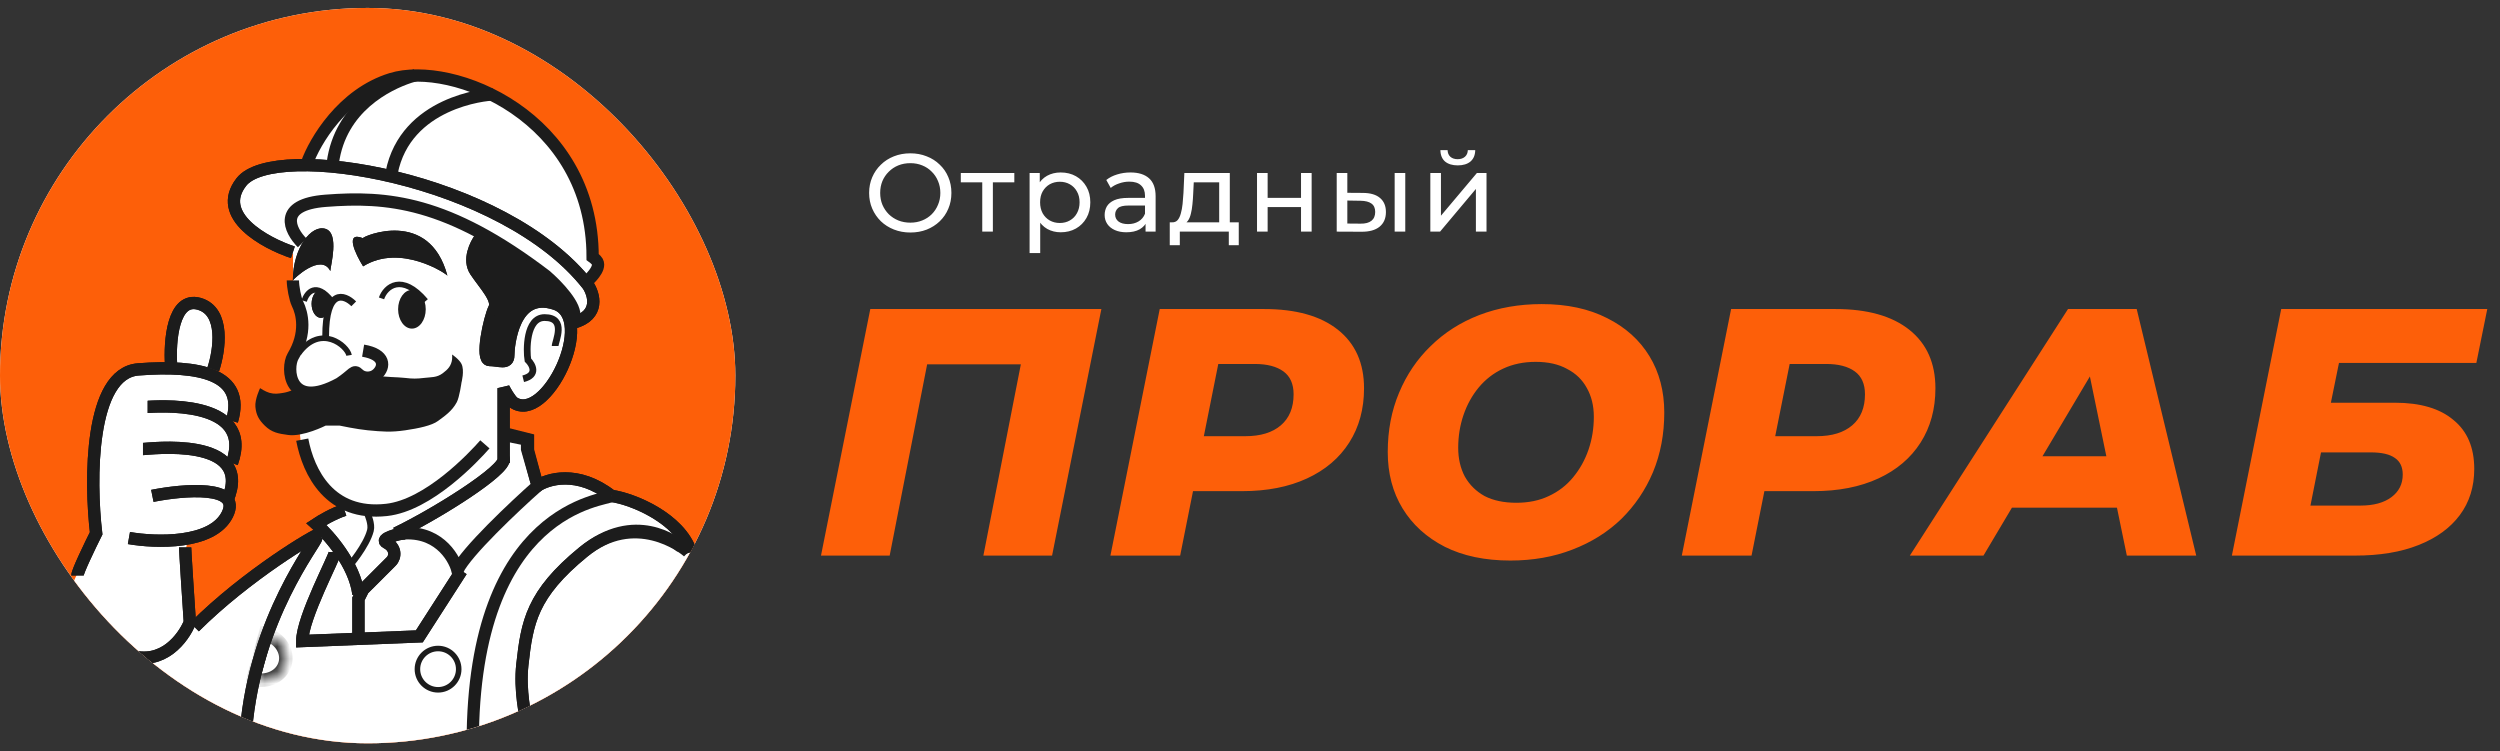 <svg width="203" height="61" viewBox="0 0 203 61" fill="none" xmlns="http://www.w3.org/2000/svg">
<rect x="0" y="0" width="203" height="61" fill="#333333" stroke="none"/>
<path d="M66.664 45.115L70.668 25.093H89.432L85.428 45.115H79.85L83.139 28.325L84.141 29.583H74.015L75.531 28.325L72.241 45.115H66.664ZM90.166 45.115L94.17 25.093H102.637C105.23 25.093 107.232 25.655 108.644 26.78C110.055 27.905 110.76 29.488 110.76 31.529C110.76 33.207 110.36 34.675 109.559 35.934C108.758 37.192 107.614 38.164 106.126 38.851C104.639 39.538 102.885 39.881 100.863 39.881H94.37L97.374 37.364L95.829 45.115H90.166ZM97.231 38.022L95.257 35.419H101.121C102.36 35.419 103.323 35.123 104.01 34.532C104.696 33.941 105.04 33.102 105.04 32.015C105.04 31.176 104.763 30.556 104.21 30.155C103.657 29.755 102.885 29.555 101.893 29.555H96.458L99.462 26.866L97.231 38.022ZM122.64 45.516C120.58 45.516 118.807 45.144 117.319 44.4C115.832 43.637 114.688 42.598 113.887 41.282C113.086 39.967 112.685 38.441 112.685 36.706C112.685 34.951 112.991 33.35 113.601 31.9C114.211 30.432 115.069 29.164 116.175 28.096C117.281 27.009 118.597 26.17 120.122 25.579C121.667 24.988 123.355 24.692 125.185 24.692C127.245 24.692 129.018 25.074 130.506 25.836C131.993 26.58 133.137 27.61 133.938 28.925C134.739 30.241 135.139 31.767 135.139 33.502C135.139 35.257 134.834 36.868 134.224 38.336C133.614 39.785 132.756 41.053 131.65 42.141C130.544 43.208 129.218 44.038 127.674 44.629C126.148 45.22 124.47 45.516 122.64 45.516ZM123.126 40.825C124.117 40.825 124.995 40.644 125.757 40.281C126.539 39.919 127.197 39.414 127.731 38.765C128.284 38.098 128.703 37.345 128.99 36.505C129.276 35.666 129.419 34.78 129.419 33.845C129.419 32.949 129.228 32.167 128.847 31.5C128.484 30.832 127.95 30.318 127.245 29.955C126.558 29.574 125.71 29.383 124.699 29.383C123.726 29.383 122.849 29.564 122.067 29.927C121.286 30.289 120.618 30.804 120.065 31.471C119.531 32.12 119.121 32.863 118.835 33.702C118.549 34.541 118.406 35.428 118.406 36.362C118.406 37.24 118.587 38.022 118.95 38.708C119.331 39.375 119.865 39.9 120.551 40.281C121.257 40.644 122.115 40.825 123.126 40.825ZM136.562 45.115L140.566 25.093H149.033C151.626 25.093 153.629 25.655 155.04 26.78C156.451 27.905 157.156 29.488 157.156 31.529C157.156 33.207 156.756 34.675 155.955 35.934C155.154 37.192 154.01 38.164 152.523 38.851C151.035 39.538 149.281 39.881 147.259 39.881H140.766L143.77 37.364L142.225 45.115H136.562ZM143.627 38.022L141.653 35.419H147.517C148.756 35.419 149.719 35.123 150.406 34.532C151.092 33.941 151.436 33.102 151.436 32.015C151.436 31.176 151.159 30.556 150.606 30.155C150.053 29.755 149.281 29.555 148.289 29.555H142.854L145.858 26.866L143.627 38.022ZM155.079 45.115L167.922 25.093H173.5L178.334 45.115H172.699L169.124 27.781H171.355L161.057 45.115H155.079ZM160.686 41.225L162.974 37.049H172.756L173.386 41.225H160.686ZM181.229 45.115L185.234 25.093H201.967L201.08 29.469H189.925L189.267 32.701H194.473C196.532 32.701 198.115 33.168 199.221 34.103C200.346 35.018 200.909 36.343 200.909 38.079C200.909 39.528 200.518 40.777 199.736 41.826C198.954 42.875 197.838 43.685 196.389 44.257C194.959 44.829 193.233 45.115 191.212 45.115H181.229ZM187.608 41.053H191.67C192.737 41.053 193.576 40.825 194.187 40.367C194.797 39.909 195.102 39.299 195.102 38.536C195.102 37.926 194.892 37.478 194.473 37.192C194.053 36.887 193.405 36.734 192.528 36.734H188.466L187.608 41.053Z" fill="#FD5F09"/>
<path d="M73.922 18.88C73.444 18.88 72.998 18.799 72.585 18.637C72.177 18.475 71.824 18.251 71.525 17.964C71.226 17.67 70.992 17.329 70.825 16.94C70.657 16.551 70.573 16.126 70.573 15.665C70.573 15.204 70.657 14.779 70.825 14.39C70.992 14.001 71.226 13.662 71.525 13.375C71.824 13.082 72.177 12.854 72.585 12.693C72.992 12.531 73.438 12.45 73.922 12.45C74.401 12.45 74.841 12.531 75.243 12.693C75.65 12.848 76.003 13.073 76.302 13.366C76.607 13.653 76.841 13.992 77.002 14.381C77.17 14.77 77.254 15.198 77.254 15.665C77.254 16.132 77.17 16.56 77.002 16.949C76.841 17.338 76.607 17.679 76.302 17.973C76.003 18.26 75.65 18.484 75.243 18.646C74.841 18.802 74.401 18.88 73.922 18.88ZM73.922 18.08C74.27 18.08 74.59 18.02 74.883 17.901C75.183 17.781 75.44 17.613 75.656 17.398C75.877 17.176 76.048 16.919 76.167 16.626C76.293 16.332 76.356 16.012 76.356 15.665C76.356 15.318 76.293 14.997 76.167 14.704C76.048 14.411 75.877 14.156 75.656 13.941C75.44 13.719 75.183 13.549 74.883 13.429C74.59 13.309 74.27 13.249 73.922 13.249C73.569 13.249 73.243 13.309 72.944 13.429C72.65 13.549 72.393 13.719 72.171 13.941C71.95 14.156 71.776 14.411 71.651 14.704C71.531 14.997 71.471 15.318 71.471 15.665C71.471 16.012 71.531 16.332 71.651 16.626C71.776 16.919 71.95 17.176 72.171 17.398C72.393 17.613 72.65 17.781 72.944 17.901C73.243 18.02 73.569 18.08 73.922 18.08ZM79.759 18.808V14.578L79.974 14.803H78.017V14.049H82.363V14.803H80.414L80.621 14.578V18.808H79.759ZM86.126 18.861C85.731 18.861 85.369 18.772 85.04 18.592C84.717 18.407 84.456 18.134 84.259 17.775C84.067 17.416 83.971 16.967 83.971 16.428C83.971 15.889 84.064 15.44 84.25 15.081C84.441 14.722 84.699 14.453 85.022 14.273C85.351 14.093 85.719 14.004 86.126 14.004C86.593 14.004 87.006 14.105 87.366 14.309C87.725 14.512 88.009 14.797 88.219 15.162C88.428 15.521 88.533 15.943 88.533 16.428C88.533 16.913 88.428 17.338 88.219 17.703C88.009 18.068 87.725 18.353 87.366 18.556C87.006 18.76 86.593 18.861 86.126 18.861ZM83.603 20.55V14.049H84.429V15.333L84.375 16.437L84.465 17.541V20.55H83.603ZM86.055 18.107C86.36 18.107 86.632 18.038 86.872 17.901C87.117 17.763 87.309 17.569 87.446 17.317C87.59 17.06 87.662 16.763 87.662 16.428C87.662 16.087 87.59 15.793 87.446 15.548C87.309 15.297 87.117 15.102 86.872 14.964C86.632 14.827 86.36 14.758 86.055 14.758C85.755 14.758 85.483 14.827 85.237 14.964C84.998 15.102 84.806 15.297 84.663 15.548C84.525 15.793 84.456 16.087 84.456 16.428C84.456 16.763 84.525 17.06 84.663 17.317C84.806 17.569 84.998 17.763 85.237 17.901C85.483 18.038 85.755 18.107 86.055 18.107ZM93.019 18.808V17.802L92.974 17.613V15.898C92.974 15.533 92.866 15.252 92.651 15.054C92.441 14.851 92.124 14.749 91.699 14.749C91.418 14.749 91.142 14.797 90.873 14.893C90.603 14.982 90.376 15.105 90.191 15.261L89.831 14.614C90.077 14.417 90.37 14.267 90.711 14.165C91.058 14.057 91.421 14.004 91.798 14.004C92.45 14.004 92.953 14.162 93.306 14.479C93.659 14.797 93.836 15.282 93.836 15.934V18.808H93.019ZM91.457 18.861C91.103 18.861 90.792 18.802 90.523 18.682C90.259 18.562 90.056 18.398 89.912 18.188C89.768 17.973 89.697 17.73 89.697 17.461C89.697 17.203 89.757 16.97 89.876 16.76C90.002 16.551 90.202 16.383 90.478 16.258C90.759 16.132 91.136 16.069 91.609 16.069H93.118V16.689H91.645C91.214 16.689 90.924 16.76 90.774 16.904C90.624 17.048 90.55 17.221 90.55 17.425C90.55 17.658 90.642 17.847 90.828 17.991C91.014 18.128 91.271 18.197 91.6 18.197C91.924 18.197 92.205 18.125 92.444 17.982C92.69 17.838 92.866 17.628 92.974 17.353L93.145 17.946C93.031 18.227 92.83 18.451 92.543 18.619C92.256 18.781 91.894 18.861 91.457 18.861ZM98.998 18.404V14.803H96.933L96.888 15.719C96.876 16.018 96.855 16.308 96.825 16.59C96.801 16.865 96.759 17.119 96.699 17.353C96.645 17.586 96.565 17.778 96.457 17.928C96.349 18.077 96.206 18.17 96.026 18.206L95.173 18.053C95.358 18.059 95.508 18 95.622 17.874C95.736 17.742 95.822 17.562 95.882 17.335C95.948 17.108 95.996 16.85 96.026 16.563C96.056 16.269 96.08 15.967 96.098 15.656L96.17 14.049H99.86V18.404H98.998ZM94.984 19.912V18.053H100.587V19.912H99.779V18.808H95.801V19.912H94.984ZM102.07 18.808V14.049H102.932V16.069H105.643V14.049H106.505V18.808H105.643V16.814H102.932V18.808H102.07ZM113.246 18.808V14.049H114.108V18.808H113.246ZM110.687 15.665C111.291 15.671 111.749 15.809 112.061 16.078C112.378 16.347 112.537 16.727 112.537 17.218C112.537 17.733 112.363 18.131 112.016 18.413C111.675 18.688 111.184 18.823 110.543 18.817L108.541 18.808V14.049H109.403V15.656L110.687 15.665ZM110.48 18.161C110.863 18.167 111.157 18.089 111.36 17.928C111.564 17.766 111.666 17.527 111.666 17.209C111.666 16.898 111.564 16.671 111.36 16.527C111.163 16.383 110.869 16.308 110.48 16.302L109.403 16.284V18.152L110.48 18.161ZM116.143 18.808V14.049H117.005V17.515L119.923 14.049H120.705V18.808H119.843V15.342L116.933 18.808H116.143ZM118.37 13.429C117.933 13.429 117.589 13.324 117.337 13.115C117.092 12.899 116.966 12.591 116.96 12.19H117.544C117.55 12.417 117.625 12.597 117.768 12.729C117.918 12.86 118.116 12.926 118.361 12.926C118.606 12.926 118.804 12.86 118.954 12.729C119.103 12.597 119.181 12.417 119.187 12.19H119.789C119.783 12.591 119.654 12.899 119.403 13.115C119.151 13.324 118.807 13.429 118.37 13.429Z" fill="white"/>
<g clip-path="url(#clip0_2_2823)">
<rect y="0.645" width="59.711" height="59.711" rx="29.855" fill="white"/>
<circle cx="29.692" cy="30.336" r="31.018" fill="#FD5F09"/>
<path d="M55.67 43.968L57.466 48.008L53.426 55.416L32.325 67.538L6.959 58.783L4.714 50.029L7.857 43.07L7.633 41.274L7.857 34.989L9.204 30.948C9.563 29.871 12.347 29.751 13.693 29.826C13.693 28.853 13.738 26.773 13.918 26.234C14.098 25.695 14.741 24.962 15.04 24.663C15.265 24.663 15.938 24.708 16.836 24.887C17.734 25.067 17.809 26.608 17.734 27.356L17.285 30.275L19.081 32.07L18.856 34.315L19.081 36.56L18.856 37.907L18.632 40.376L18.183 42.396L15.265 43.743L15.04 44.866L15.489 50.926L17.061 49.58L22.897 45.09L26.264 43.07L25.591 42.396L27.387 41.723C27.761 41.573 28.284 41.139 27.387 40.6C26.489 40.062 25.067 37.533 24.468 36.336L24.019 32.07L23.795 29.377L24.693 26.234L23.795 23.091V20.622L23.346 20.398L22.672 20.173L20.652 18.826L19.305 17.48L19.081 15.684C19.455 15.16 20.248 14.112 20.428 14.112C20.607 14.112 23.196 13.663 24.468 13.439L25.142 12.765L27.162 9.398L31.203 6.705C32.325 6.33 35.423 5.896 38.835 7.154C43.1 8.725 43.1 10.296 45.345 12.092C47.14 13.529 47.889 18.377 48.038 20.622L48.487 21.744L47.814 22.867L48.263 24.663L47.589 25.336L47.14 26.01L46.467 26.683L46.018 28.703L44.671 31.397L42.875 32.968L41.977 32.744L41.08 32.07L40.855 34.989C41.379 35.213 42.516 35.662 42.875 35.662C43.324 35.662 43.1 37.682 43.1 37.907C43.1 38.086 43.549 38.88 43.773 39.254C44.222 39.104 45.165 38.805 45.345 38.805C45.524 38.805 47.215 39.104 48.038 39.254C48.712 39.703 50.418 40.69 51.854 41.05C53.291 41.409 54.997 43.145 55.67 43.968Z" fill="white"/>
<ellipse cx="33.448" cy="25.112" rx="1.122" ry="1.571" fill="#1C1C1C"/>
<path d="M30.978 24.228C31.3 23.272 32.638 22.145 34.57 24.439" stroke="#1C1C1C" stroke-width="0.449"/>
<path d="M24.541 35.7C25.048 38.362 26.781 41.917 31.387 41.405C34.81 41.025 38.486 37.095 39.374 36.081" stroke="#1C1C1C" stroke-width="0.997"/>
<path d="M23.781 20.487C21.499 19.726 17.467 17.52 19.597 14.782C22.259 11.359 40.895 14.401 47.741 23.149C48.248 23.91 48.73 25.583 46.6 26.192" stroke="#1C1C1C" stroke-width="0.997"/>
<path d="M24.921 13.261C25.555 11.487 27.812 7.633 31.767 6.416C36.711 4.894 48.121 9.458 48.121 20.868C48.121 20.868 48.397 21.066 48.502 21.248C48.831 21.825 47.741 22.77 47.741 22.77" stroke="#1C1C1C" stroke-width="0.997"/>
<path d="M24.541 19.726C23.527 18.712 22.487 16.607 26.443 16.303C31.387 15.923 36.331 16.303 44.318 22.388C45.205 23.149 46.904 24.898 46.6 25.811" stroke="#1C1C1C" stroke-width="0.997"/>
<path d="M29.485 21.628C28.854 20.618 27.971 18.753 29.467 19.339C29.45 19.191 34.856 16.858 36.331 22.389C36.294 22.253 32.528 19.726 29.485 21.628Z" fill="#1C1C1C"/>
<path d="M26.442 18.586C27.584 18.966 26.823 21.628 26.823 22.009C26.062 20.487 23.781 22.705 23.78 22.769C23.78 20.107 25.302 18.205 26.442 18.586Z" fill="#1C1C1C"/>
<path d="M38.993 19.347C38.613 19.854 38.005 21.096 38.613 22.009C39.374 23.15 40.515 24.291 40.135 25.052C39.754 25.812 38.993 29.235 39.754 29.235C40.515 29.235 41.275 29.615 41.275 28.855C41.275 28.094 41.656 23.53 45.079 24.671C48.502 25.812 44.318 34.56 41.656 32.658C41.352 32.354 41.022 31.771 40.895 31.517V37.602" stroke="#1C1C1C" stroke-width="0.997"/>
<path d="M45.078 28.094C45.078 27.714 46.046 25.786 44.221 25.786C42.7 25.786 42.738 28.474 42.865 29.235C43.245 29.615 43.701 30.452 42.484 30.756" stroke="#1C1C1C" stroke-width="0.548"/>
<path d="M41.08 35.214L42.875 35.663L42.875 36.561L43.65 39.454C41.772 41.12 37.844 44.824 37.146 46.306C36.834 45.145 35.442 42.928 32.368 43.355" stroke="#1C1C1C" stroke-width="0.997"/>
<path d="M27.964 41.405C27.051 41.709 26.062 42.293 25.682 42.546C26.696 43.434 28.8 45.817 29.105 48.251" stroke="#1C1C1C" stroke-width="0.997"/>
<path d="M26.063 43.307C25.682 43.307 19.977 46.73 15.794 50.913" stroke="#1C1C1C" stroke-width="0.997"/>
<path d="M43.558 39.504C44.445 38.87 46.904 38.135 49.643 40.264" stroke="#1C1C1C" stroke-width="0.997"/>
<path d="M49.642 40.264C51.417 40.517 55.195 42.089 56.108 44.828" stroke="#1C1C1C" stroke-width="0.997"/>
<path d="M15.033 44.447C15.033 44.752 15.287 48.631 15.414 50.532C14.906 51.8 13.208 54.108 10.469 53.195" stroke="#1C1C1C" stroke-width="0.997"/>
<path d="M6.286 46.729C6.286 46.425 7.3 44.321 7.807 43.306C7.3 38.996 7.274 30.299 11.23 29.995C16.174 29.615 19.977 30.375 18.836 34.178" stroke="#1C1C1C" stroke-width="0.997"/>
<path d="M13.892 29.615C13.765 27.714 14.044 24.063 16.174 24.671C18.304 25.28 17.822 28.474 17.315 29.996" stroke="#1C1C1C" stroke-width="0.997"/>
<path d="M11.99 33.038C12.371 33.038 20.738 32.277 18.836 37.602" stroke="#1C1C1C" stroke-width="0.997"/>
<path d="M11.61 36.461C11.99 36.461 20.738 35.32 18.456 40.645" stroke="#1C1C1C" stroke-width="0.997"/>
<path d="M12.371 40.265C14.906 39.758 19.673 39.352 18.456 41.786C17.239 44.22 12.624 44.068 10.469 43.688" stroke="#1C1C1C" stroke-width="0.997"/>
<path d="M25.682 43.688C25.682 44.068 20.738 50.153 19.977 59.281" stroke="#1C1C1C" stroke-width="0.997"/>
<path d="M27.203 44.828C27.203 45.208 24.541 50.153 24.541 52.054L34.049 51.674L37.472 46.349" stroke="#1C1C1C" stroke-width="0.997"/>
<mask id="path-29-inside-1_2_2823" fill="white">
<path d="M21.544 51.477C22.102 51.627 22.585 51.963 22.888 52.414C23.19 52.864 23.286 53.39 23.156 53.877C23.025 54.365 22.678 54.773 22.192 55.011C21.705 55.25 21.118 55.3 20.56 55.151L21.052 53.314L21.544 51.477Z"/>
</mask>
<path d="M21.544 51.477C22.102 51.627 22.585 51.963 22.888 52.414C23.19 52.864 23.286 53.39 23.156 53.877C23.025 54.365 22.678 54.773 22.192 55.011C21.705 55.25 21.118 55.3 20.56 55.151L21.052 53.314L21.544 51.477Z" stroke="#1C1C1C" stroke-width="1.095" mask="url(#path-29-inside-1_2_2823)"/>
<path d="M55.348 44.447C54.967 44.067 51.544 41.405 47.361 44.828C43.177 48.251 42.797 50.533 42.417 53.956C42.181 56.072 42.67 58.139 42.797 58.9" stroke="#1C1C1C" stroke-width="0.997"/>
<path d="M32.908 43.307C32.401 43.307 30.778 43.763 31.387 44.067C32.148 44.448 32.148 45.208 31.767 45.589C31.463 45.893 31.133 46.222 31.007 46.349L29.485 47.87L29.105 48.631V51.674" stroke="#1C1C1C" stroke-width="0.997"/>
<path d="M29.866 41.785C29.866 41.785 30.212 42.551 30.08 43.07C29.758 44.337 28.344 45.969 28.344 45.969" stroke="#1C1C1C" stroke-width="0.548"/>
<path d="M32.148 43.307C35.317 41.786 41.199 38.135 40.895 37.222" stroke="#1C1C1C" stroke-width="0.997"/>
<path d="M28.344 28.854C28.218 28.094 26.04 26.235 24.244 28.704" stroke="#1C1C1C" stroke-width="0.449"/>
<ellipse cx="26.062" cy="24.67" rx="0.761" ry="1.141" fill="#1C1C1C"/>
<path d="M27.024 13.215C27.643 8.691 31.47 6.848 33.244 6.257M33.244 6.257C33.447 6.189 33.708 6.118 33.764 6.101L33.244 6.257Z" stroke="#1C1C1C" stroke-width="0.997"/>
<path d="M40.018 7.678C39.503 7.667 32.933 8.279 31.8 14.026" stroke="#1C1C1C" stroke-width="0.997"/>
<path d="M21.879 31.897C21.558 31.81 21.118 31.517 21.118 31.517C21.118 31.517 20.68 32.429 20.738 33.038C20.8 33.7 21.026 34.093 21.498 34.56C22.067 35.122 22.607 35.212 23.4 35.32C24.613 35.486 26.442 34.56 26.442 34.56H27.584C27.584 34.56 28.966 34.855 29.865 34.94C31.048 35.051 31.732 35.112 32.908 34.94C33.978 34.783 35.063 34.56 35.57 34.179C36.077 33.799 36.699 33.401 37.092 32.658C37.311 32.243 37.472 31.068 37.472 31.068C37.472 31.068 37.738 30.078 37.472 29.547C37.284 29.171 36.711 28.786 36.711 28.786C36.711 28.786 36.73 29.019 36.711 29.166C36.645 29.698 36.38 29.988 35.951 30.307C35.459 30.673 35.037 30.614 34.429 30.688C33.84 30.759 33.498 30.759 32.908 30.688C32.3 30.614 31.134 30.627 30.753 30.5L30.08 30.949L29.406 30.725L29.105 30.376L27.964 30.756L25.682 31.897L24.161 31.517C24.161 31.517 23.483 31.824 23.02 31.897C22.579 31.967 22.308 32.015 21.879 31.897Z" fill="#1C1C1C"/>
<path d="M23.781 22.77C23.781 23.277 23.968 24.286 24.161 24.671C24.541 25.432 24.931 27.035 23.795 28.929C23.236 29.859 23.4 33.419 27.584 31.137C28.725 30.376 28.725 29.996 29.105 30.376C29.485 30.756 30.187 30.776 30.626 30.376C31.267 29.794 31.311 28.779 29.485 28.474" stroke="#1C1C1C" stroke-width="0.997"/>
<path d="M23.781 20.487C21.499 19.726 17.467 17.52 19.597 14.782C22.259 11.359 40.895 14.401 47.741 23.149C48.248 23.91 48.73 25.583 46.6 26.192" stroke="#1C1C1C" stroke-width="0.997"/>
<path d="M29.485 21.628C28.854 20.618 27.971 18.753 29.467 19.339C29.45 19.191 34.856 16.858 36.331 22.389C36.294 22.253 32.528 19.726 29.485 21.628Z" fill="#1C1C1C"/>
<path d="M26.442 18.586C27.584 18.966 26.823 21.628 26.823 22.009C26.062 20.487 23.781 22.705 23.78 22.769C23.78 20.107 25.302 18.205 26.442 18.586Z" fill="#1C1C1C"/>
<path d="M38.993 19.347C38.613 19.854 38.005 21.096 38.613 22.009C39.374 23.15 40.515 24.291 40.135 25.052C39.754 25.812 38.993 29.235 39.754 29.235C40.515 29.235 41.275 29.615 41.275 28.855C41.275 28.094 41.656 23.53 45.079 24.671C48.502 25.812 44.318 34.56 41.656 32.658C41.352 32.354 41.022 31.771 40.895 31.517V37.602" stroke="#1C1C1C" stroke-width="0.997"/>
<path d="M40.895 35.32L42.797 35.701V36.461L43.557 39.124" stroke="#1C1C1C" stroke-width="0.997"/>
<path d="M27.964 41.405C27.051 41.709 26.062 42.293 25.682 42.546C26.696 43.434 28.8 45.817 29.105 48.251" stroke="#1C1C1C" stroke-width="0.997"/>
<path d="M26.063 43.307C25.682 43.307 19.977 46.73 15.794 50.913" stroke="#1C1C1C" stroke-width="0.997"/>
<path d="M43.558 39.504C44.445 38.87 46.904 38.135 49.643 40.264" stroke="#1C1C1C" stroke-width="0.997"/>
<path d="M49.643 40.264C49.262 40.644 38.386 41.05 38.386 60.355" stroke="#1C1C1C" stroke-width="0.997"/>
<path d="M49.642 40.264C51.417 40.517 55.195 42.089 56.108 44.828" stroke="#1C1C1C" stroke-width="0.997"/>
<path d="M15.033 44.447C15.033 44.752 15.287 48.631 15.414 50.532C14.906 51.8 13.208 54.108 10.469 53.195" stroke="#1C1C1C" stroke-width="0.997"/>
<path d="M6.286 46.729C6.286 46.425 7.3 44.321 7.807 43.306C7.3 38.996 7.274 30.299 11.23 29.995C16.174 29.615 19.977 30.375 18.836 34.178" stroke="#1C1C1C" stroke-width="0.997"/>
<path d="M13.892 29.615C13.765 27.714 14.044 24.063 16.174 24.671C18.304 25.28 17.822 28.474 17.315 29.996" stroke="#1C1C1C" stroke-width="0.997"/>
<path d="M11.99 33.038C12.371 33.038 20.738 32.277 18.836 37.602" stroke="#1C1C1C" stroke-width="0.997"/>
<path d="M11.61 36.461C11.99 36.461 20.738 35.32 18.456 40.645" stroke="#1C1C1C" stroke-width="0.997"/>
<path d="M12.371 40.265C14.906 39.758 19.673 39.352 18.456 41.786C17.239 44.22 12.624 44.068 10.469 43.688" stroke="#1C1C1C" stroke-width="0.997"/>
<path d="M25.682 43.688C25.682 44.068 20.738 50.153 19.977 59.281" stroke="#1C1C1C" stroke-width="0.997"/>
<path d="M27.203 44.828C27.203 45.208 24.541 50.153 24.541 52.054L34.049 51.674L37.472 46.349" stroke="#1C1C1C" stroke-width="0.997"/>
<circle cx="35.571" cy="54.336" r="1.677" stroke="#1C1C1C" stroke-width="0.449"/>
<path d="M55.895 44.828C55.515 44.448 51.544 41.405 47.361 44.828C43.177 48.251 42.797 50.533 42.417 53.956C42.181 56.073 42.67 58.139 42.797 58.9" stroke="#1C1C1C" stroke-width="0.997"/>
<path d="M32.908 43.307C32.401 43.307 30.778 43.763 31.387 44.067C32.148 44.448 32.148 45.208 31.767 45.589C31.463 45.893 31.133 46.222 31.007 46.349L29.485 47.87L29.105 48.631V51.674" stroke="#1C1C1C" stroke-width="0.997"/>
<path d="M32.148 43.307C35.317 41.786 41.199 38.135 40.895 37.222" stroke="#1C1C1C" stroke-width="0.997"/>
<path d="M28.724 24.671C27.964 23.91 26.442 23.378 26.442 27.333" stroke="#1C1C1C" stroke-width="0.548"/>
<ellipse cx="26.062" cy="24.67" rx="0.761" ry="1.141" fill="#1C1C1C"/>
<path d="M38.386 21.072L39.059 19.276H39.508L43.324 21.521L46.018 23.766V25.113L45.12 24.664H42.875L41.528 27.133L41.08 29.153H39.733L39.508 28.48L40.406 24.664L39.733 23.766L38.386 21.072Z" fill="#1C1C1C"/>
<path d="M24.693 24.439C24.907 23.761 25.655 22.813 26.938 24.439" stroke="#1C1C1C" stroke-width="0.449"/>
</g>
<defs>
<clipPath id="clip0_2_2823">
<rect y="0.645" width="59.711" height="59.711" rx="29.855" fill="white"/>
</clipPath>
</defs>
</svg>
